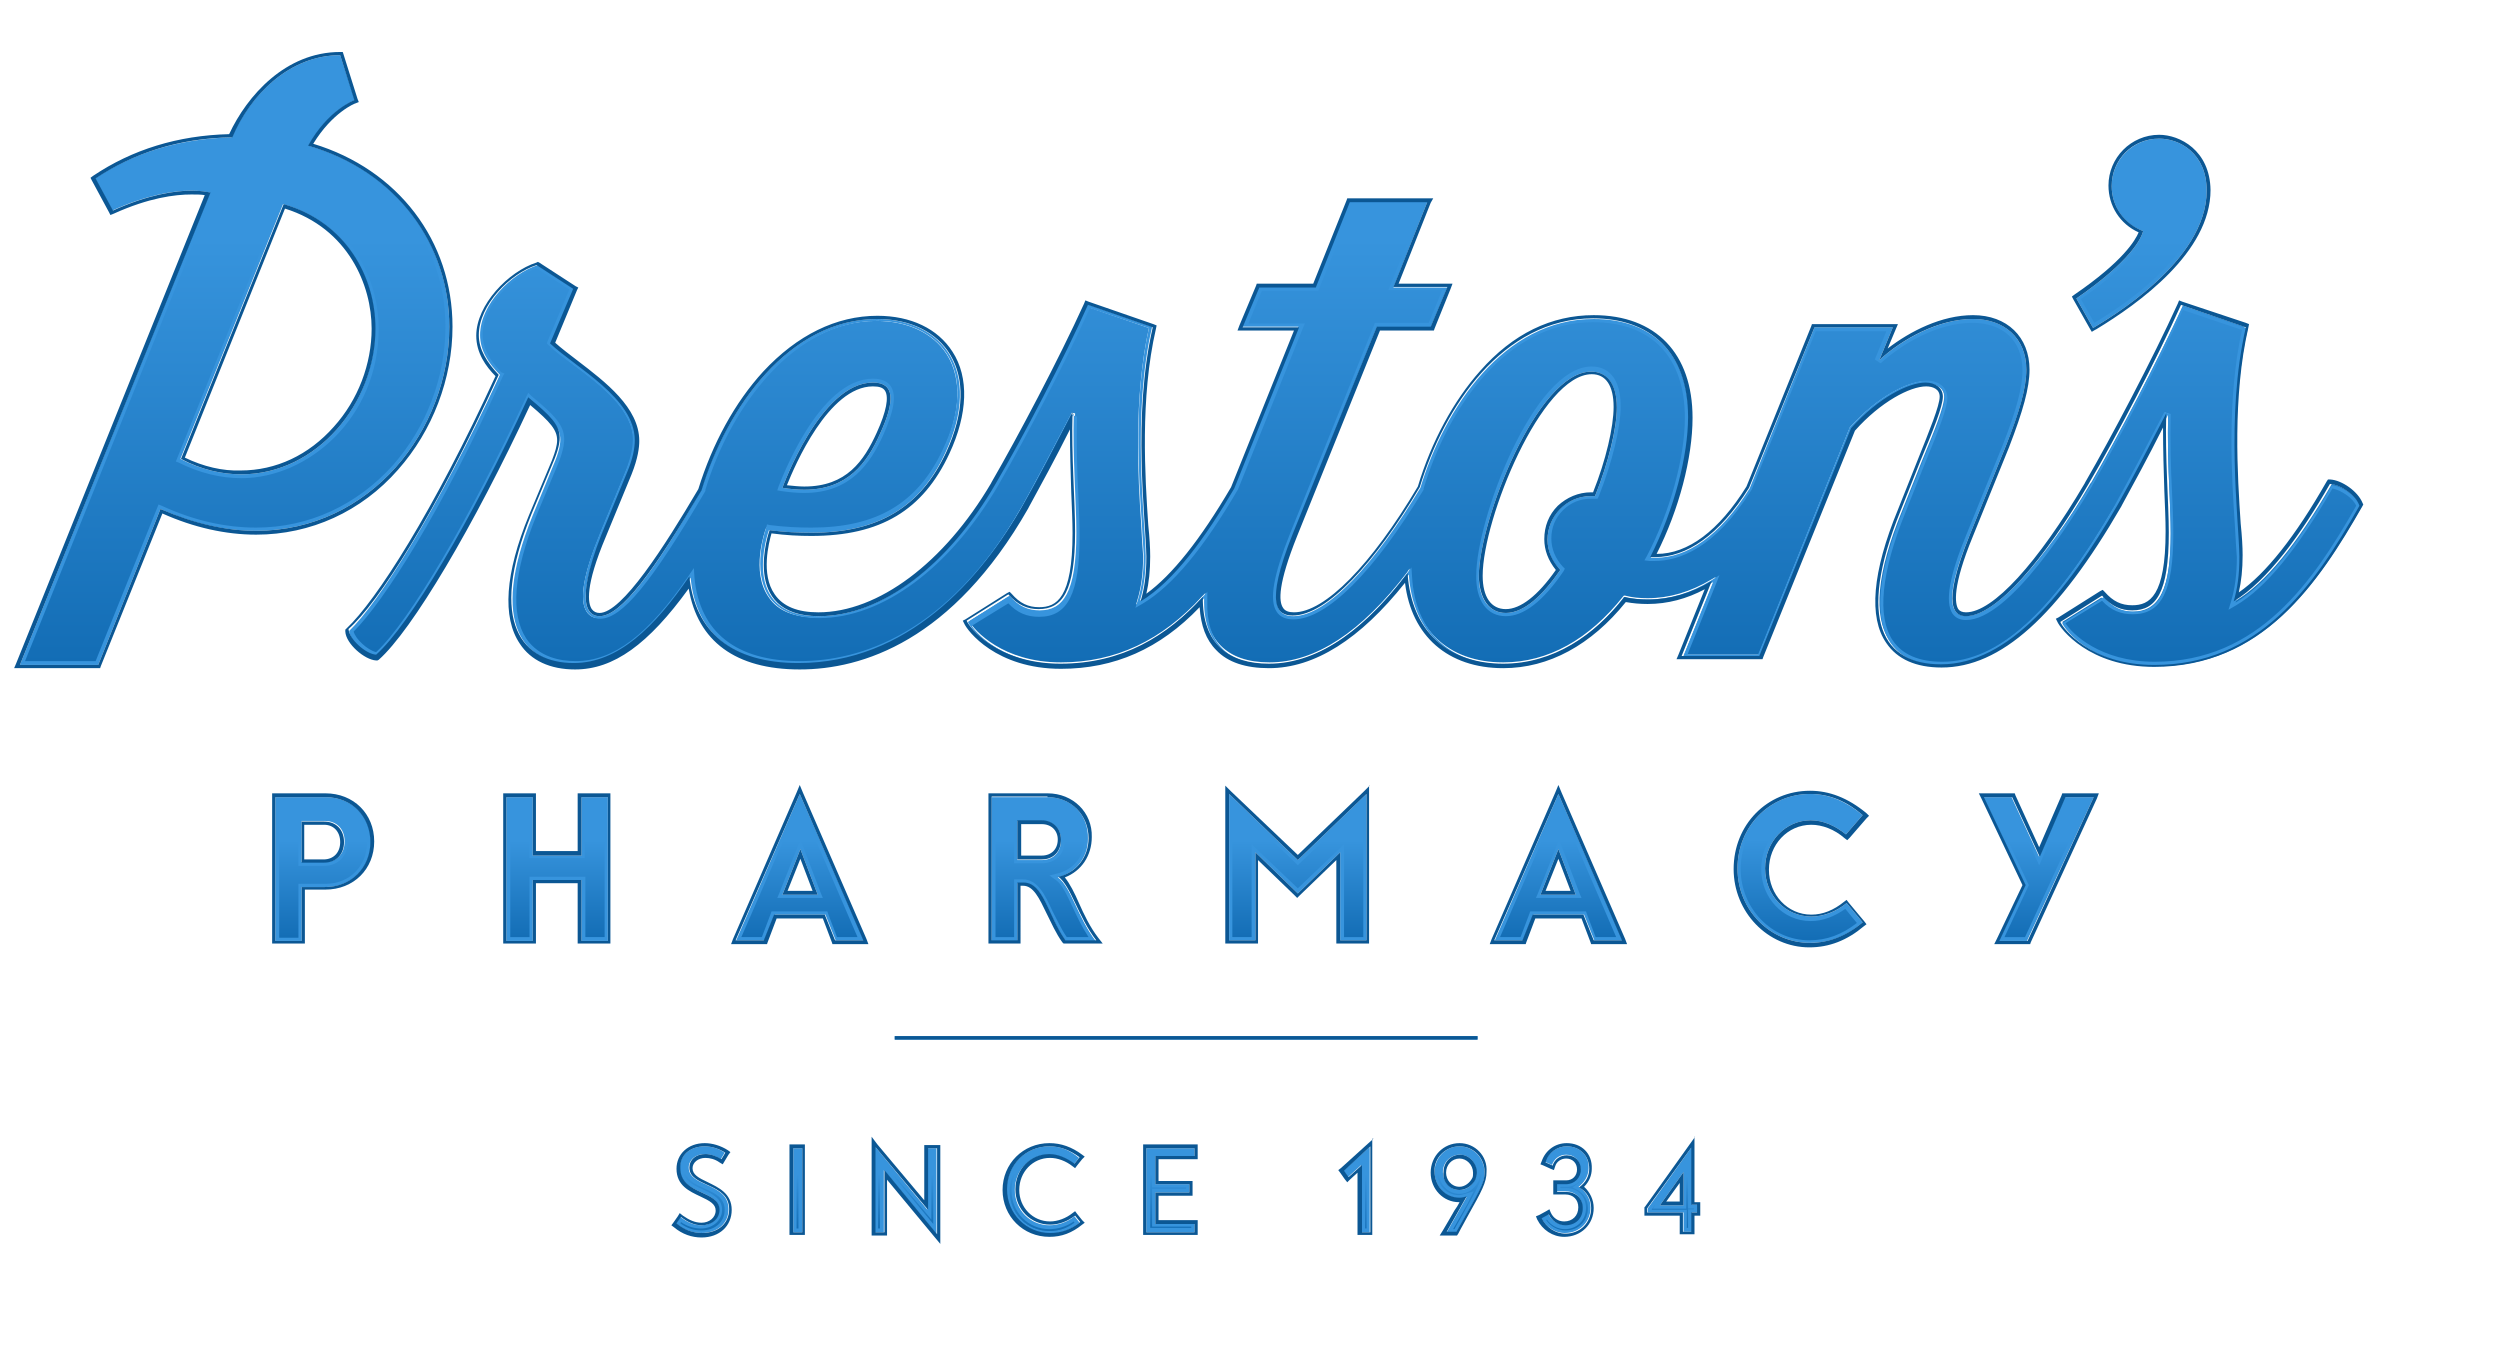 <?xml version="1.0" encoding="utf-8"?>
<!-- Generator: Adobe Illustrator 28.5.0, SVG Export Plug-In . SVG Version: 9.03 Build 54727)  -->
<svg version="1.0" id="Layer_1" xmlns="http://www.w3.org/2000/svg" xmlns:xlink="http://www.w3.org/1999/xlink" x="0px" y="0px"
	 viewBox="0 0 389.5 210" enable-background="new 0 0 389.5 210" xml:space="preserve">
<g>
	<g>
		<linearGradient id="SVGID_1_" gradientUnits="userSpaceOnUse" x1="109.382" y1="178.881" x2="109.382" y2="191.91">
			<stop  offset="0.3" style="stop-color:#3794DD"/>
			<stop  offset="1" style="stop-color:#136DB5"/>
		</linearGradient>
		<path fill="url(#SVGID_1_)" d="M109.3,191.9c-1.3,0-2.5-0.4-3.6-1.3l0.4-0.6c1,0.8,2.1,1.1,3.2,1.1c1.7,0,3-1.2,3-2.7
			c0-1.6-1.5-2.3-2.9-2.9c-1.6-0.7-3.2-1.5-3.2-3.5c0-1.9,1.5-3.1,3.6-3.1c1,0,2,0.3,2.8,0.8l-0.4,0.6c-0.8-0.4-1.6-0.7-2.4-0.7
			c-1.6,0-2.8,1-2.8,2.4c0,1.6,1.5,2.3,2.9,2.9c1.6,0.7,3.3,1.5,3.3,3.6C113.1,190.5,111.6,191.9,109.3,191.9z"/>
		<path fill="#3794DD" d="M109.8,179.2c0.8,0,1.7,0.2,2.4,0.6l-0.1,0.1c-0.8-0.4-1.5-0.6-2.3-0.6c-1.7,0-3.1,1.2-3.1,2.7
			c0,1.8,1.6,2.5,3.1,3.2c1.6,0.7,3.1,1.4,3.1,3.3c0,1.9-1.5,3.2-3.6,3.2c-1.2,0-2.2-0.3-3.3-1.1l0.1-0.2c1,0.7,2.1,1,3.1,1
			c1.9,0,3.3-1.3,3.3-2.9c0-1.8-1.6-2.5-3-3.2c-1.6-0.7-3.1-1.4-3.1-3.3C106.4,180.3,107.8,179.2,109.8,179.2 M109.8,178.6
			c-2.3,0-3.9,1.4-3.9,3.4c0,4.2,6.1,3.3,6.1,6.5c0,1.3-1.2,2.4-2.8,2.4c-1.1,0-2.2-0.5-3.2-1.3l-0.7,1c1.2,1,2.5,1.5,4,1.5
			c2.5,0,4.2-1.5,4.2-3.7c0-4.2-6.2-3.4-6.2-6.5c0-1.2,1.1-2.1,2.5-2.1c0.9,0,1.7,0.3,2.5,0.8l0.6-1
			C112.1,179,110.9,178.6,109.8,178.6L109.8,178.6z"/>
		<path fill="#0B5794" d="M109.8,178.6c1.1,0,2.3,0.4,3.2,1l-0.6,1c-0.8-0.5-1.7-0.8-2.5-0.8c-1.5,0-2.5,0.9-2.5,2.1
			c0,3.1,6.2,2.3,6.2,6.5c0,2.2-1.7,3.7-4.2,3.7c-1.5,0-2.8-0.5-4-1.5l0.7-1c1,0.8,2.1,1.3,3.2,1.3c1.6,0,2.8-1,2.8-2.4
			c0-3.1-6.1-2.3-6.1-6.5C105.9,180,107.5,178.6,109.8,178.6 M109.8,178.1c-2.6,0-4.4,1.7-4.4,4c0,2.6,2,3.5,3.7,4.3
			c1.5,0.7,2.4,1.2,2.4,2.2c0,1.1-1,1.9-2.2,1.9c-1,0-1.9-0.4-2.9-1.1l-0.5-0.4l-0.3,0.5l-0.7,1l-0.3,0.4l0.4,0.3
			c1.3,1.1,2.8,1.6,4.3,1.6c2.8,0,4.7-1.8,4.7-4.3c0-2.6-2.1-3.5-3.7-4.3c-1.5-0.7-2.4-1.2-2.4-2.2c0-0.9,0.9-1.6,2-1.6
			c0.7,0,1.5,0.2,2.2,0.7l0.5,0.3l0.3-0.5l0.6-1l0.3-0.4l-0.4-0.3C112.3,178.5,111,178.1,109.8,178.1L109.8,178.1z"/>
	</g>
	<g>
		
			<linearGradient id="SVGID_00000114041349609032922460000008979359496600776108_" gradientUnits="userSpaceOnUse" x1="124.261" y1="179.133" x2="124.261" y2="191.677">
			<stop  offset="0.3" style="stop-color:#3794DD"/>
			<stop  offset="1" style="stop-color:#136DB5"/>
		</linearGradient>
		<rect x="123.8" y="179.1" fill="url(#SVGID_00000114041349609032922460000008979359496600776108_)" width="0.8" height="12.5"/>
		<path fill="#3794DD" d="M124.4,179.4v12h-0.3v-12H124.4 M125,178.9h-1.4v13.1h1.4V178.9L125,178.9z"/>
		<path fill="#0B5794" d="M125,178.9v13.1h-1.4v-13.1H125 M125.5,178.3H125h-1.4H123v0.5v13.1v0.5h0.5h1.4h0.5v-0.5v-13.1V178.3
			L125.5,178.3z"/>
	</g>
	<g>
		
			<linearGradient id="SVGID_00000161597246167307044120000016783413656140882367_" gradientUnits="userSpaceOnUse" x1="141.122" y1="179.133" x2="141.122" y2="191.677">
			<stop  offset="0.3" style="stop-color:#3794DD"/>
			<stop  offset="1" style="stop-color:#136DB5"/>
		</linearGradient>
		<polygon fill="url(#SVGID_00000161597246167307044120000016783413656140882367_)" points="136.6,191.7 136.6,179.3 144.9,189.2 
			144.9,179.1 145.7,179.1 145.7,191.5 137.4,181.5 137.4,191.7 		"/>
		<path fill="#3794DD" d="M145.4,179.4v11.3l-7.3-8.8l-1-1.2v1.5v9.2h-0.3v-11.3l7.3,8.7l1,1.2v-1.5v-9.1H145.4 M136.3,178.6v13.4
			h1.4v-9.7l8.2,10v-13.4h-1.4v9.6L136.3,178.6L136.3,178.6z"/>
		<path fill="#0B5794" d="M136.3,178.6l8.3,9.9v-9.6h1.4v13.4l-8.2-10v9.7h-1.4V178.6 M135.8,177.1v1.5v13.4v0.5h0.5h1.4h0.5v-0.5
			v-8.2l7.3,8.8l1,1.2v-1.5v-13.4v-0.5h-0.5h-1.4H144v0.5v8.1l-7.3-8.7L135.8,177.1L135.8,177.1z"/>
	</g>
	<g>
		
			<linearGradient id="SVGID_00000110451471383841151940000014881874142853525673_" gradientUnits="userSpaceOnUse" x1="162.448" y1="178.881" x2="162.448" y2="191.91">
			<stop  offset="0.3" style="stop-color:#3794DD"/>
			<stop  offset="1" style="stop-color:#136DB5"/>
		</linearGradient>
		<path fill="url(#SVGID_00000110451471383841151940000014881874142853525673_)" d="M163.5,191.9c-3.6,0-6.4-2.9-6.4-6.5
			s2.8-6.5,6.5-6.5c1.5,0,3,0.5,4.3,1.5l-0.5,0.6c-1.2-0.9-2.5-1.4-3.8-1.4c-3.2,0-5.6,2.5-5.6,5.8c0,3.2,2.5,5.8,5.6,5.8
			c1.3,0,2.7-0.5,3.8-1.3l0.5,0.6C166.5,191.4,165.1,191.9,163.5,191.9z"/>
		<path fill="#3794DD" d="M163.5,179.2c1.4,0,2.7,0.4,3.9,1.3l-0.1,0.2c-1.2-0.8-2.5-1.3-3.8-1.3c-3.3,0-5.9,2.7-5.9,6.1
			c0,3.4,2.6,6,5.9,6c1.3,0,2.6-0.4,3.8-1.2l0.1,0.2c-1.2,0.9-2.4,1.3-3.9,1.3c-3.5,0-6.2-2.7-6.2-6.2S160.1,179.2,163.5,179.2
			 M163.5,178.6c-3.8,0-6.7,3-6.7,6.8s3,6.8,6.7,6.8c1.8,0,3.2-0.5,4.7-1.7l-0.8-1c-1.1,0.9-2.5,1.4-3.9,1.4c-3,0-5.4-2.4-5.4-5.5
			c0-3.1,2.4-5.5,5.3-5.5c1.3,0,2.7,0.5,3.9,1.5l0.8-1C166.7,179.2,165.2,178.6,163.5,178.6L163.5,178.6z"/>
		<path fill="#0B5794" d="M163.5,178.6c1.7,0,3.2,0.6,4.7,1.7l-0.8,1c-1.2-0.9-2.6-1.5-3.9-1.5c-3,0-5.3,2.4-5.3,5.5
			c0,3.1,2.4,5.5,5.4,5.5c1.4,0,2.7-0.5,3.9-1.4l0.8,1c-1.5,1.2-3,1.7-4.7,1.7c-3.7,0-6.7-3-6.7-6.8S159.8,178.6,163.5,178.6
			 M163.5,178.1c-4.1,0-7.3,3.2-7.3,7.3s3.2,7.3,7.3,7.3c1.9,0,3.5-0.6,5.1-1.9l0.4-0.3l-0.4-0.4l-0.8-1l-0.3-0.4l-0.4,0.3
			c-1,0.8-2.3,1.3-3.5,1.3c-2.7,0-4.8-2.2-4.8-4.9c0-2.8,2.1-5,4.8-5c1.2,0,2.5,0.5,3.5,1.3l0.4,0.3l0.3-0.4l0.8-1l0.4-0.4l-0.4-0.3
			C167,178.7,165.3,178.1,163.5,178.1L163.5,178.1z"/>
	</g>
	<g>
		
			<linearGradient id="SVGID_00000087370143787330999300000013682048913132689831_" gradientUnits="userSpaceOnUse" x1="182.385" y1="179.133" x2="182.385" y2="191.677">
			<stop  offset="0.3" style="stop-color:#3794DD"/>
			<stop  offset="1" style="stop-color:#136DB5"/>
		</linearGradient>
		<polygon fill="url(#SVGID_00000087370143787330999300000013682048913132689831_)" points="178.9,191.7 178.9,179.1 185.9,179.1 
			185.9,179.8 179.7,179.8 179.7,184.8 185.1,184.8 185.1,185.5 179.7,185.5 179.7,191 185.9,191 185.9,191.7 		"/>
		<path fill="#3794DD" d="M185.6,179.4v0.2H180h-0.5v0.5v4.4v0.5h0.5h4.8v0.2H180h-0.5v0.5v4.9v0.5h0.5h5.6v0.2h-6.4v-12h0.8H185.6
			 M186.1,178.9H180h-1.4v13.1h0.5h7v-1.3H180v-4.9h5.3v-1.3H180v-4.4h6.1V178.9L186.1,178.9z"/>
		<path fill="#0B5794" d="M186.1,178.9v1.2H180v4.4h5.3v1.3H180v4.9h6.1v1.3h-7h-0.5v-13.1h1.4H186.1 M186.7,178.3h-0.5H180h-1.4
			h-0.5v0.5v13.1v0.5h0.5h0.5h7h0.5v-0.5v-1.3v-0.5h-0.5h-5.6v-3.8h4.8h0.5v-0.5v-1.3V184h-0.5h-4.8v-3.4h5.6h0.5v-0.5v-1.2V178.3
			L186.7,178.3z"/>
	</g>
	<g>
		
			<linearGradient id="SVGID_00000006679734392625986580000003246767641357595298_" gradientUnits="userSpaceOnUse" x1="211.442" y1="179.208" x2="211.442" y2="191.677">
			<stop  offset="0.3" style="stop-color:#3794DD"/>
			<stop  offset="1" style="stop-color:#136DB5"/>
		</linearGradient>
		<polygon fill="url(#SVGID_00000006679734392625986580000003246767641357595298_)" points="212.4,191.7 212.4,180.9 210.1,183 
			209.7,182.4 213.2,179.2 213.2,191.7 		"/>
		<path fill="#3794DD" d="M212.9,179.8v11.6h-0.2v-9.9v-1.2l-0.9,0.8l-1.6,1.5l-0.1-0.1L212.9,179.8 M213.5,178.6l-4.2,3.8l0.7,1
			l2.1-1.9v10.5h1.3V178.6L213.5,178.6z"/>
		<path fill="#0B5794" d="M213.5,178.6v13.4h-1.3v-10.5l-2.1,1.9l-0.7-1L213.5,178.6 M214,177.4l-0.9,0.8l-4.2,3.8l-0.4,0.3l0.3,0.4
			l0.7,1l0.4,0.5l0.4-0.4l1.2-1.1v9.2v0.5h0.5h1.3h0.5v-0.5v-13.4V177.4L214,177.4z"/>
	</g>
	<g>
		
			<linearGradient id="SVGID_00000013877318724441758990000010561277238016675244_" gradientUnits="userSpaceOnUse" x1="227.349" y1="178.881" x2="227.349" y2="191.677">
			<stop  offset="0.3" style="stop-color:#3794DD"/>
			<stop  offset="1" style="stop-color:#136DB5"/>
		</linearGradient>
		<path fill="url(#SVGID_00000013877318724441758990000010561277238016675244_)" d="M225.9,191.7c0.6-1,1.1-1.9,1.5-2.7
			c0.5-0.9,1-1.7,1.3-2.3l0.3-0.6l-0.6,0.2c-0.4,0.1-0.7,0.2-1.1,0.2c-2.3,0-3.6-1.9-3.6-3.8c0-2.1,1.6-3.7,3.7-3.7
			c2,0,3.6,1.7,3.6,3.8c0,1.4-0.6,2.5-2.9,6.6c-0.4,0.7-0.9,1.5-1.4,2.4H225.9z M227.4,179.6c-1.6,0-2.9,1.3-2.9,3
			c0,1.5,1.1,3.1,2.9,3.1c1.2,0,2.2-0.8,2.7-1.9c0.1-0.4,0.2-0.7,0.2-1.1C230.3,181,229,179.6,227.4,179.6z"/>
		<path fill="#3794DD" d="M227.4,179.2c1.9,0,3.4,1.6,3.4,3.5c0,1.4-0.6,2.4-2.9,6.5c-0.4,0.7-0.8,1.4-1.3,2.3h-0.2
			c0.5-0.9,0.9-1.6,1.3-2.3c0.5-0.9,1-1.7,1.3-2.4l0.6-1.2l-1.3,0.4c-0.4,0.1-0.7,0.2-1,0.2c-2.1,0-3.4-1.8-3.4-3.5
			C224,180.7,225.5,179.2,227.4,179.2 M227.4,186c1.3,0,2.4-0.8,3-2.1c0.1-0.4,0.2-0.8,0.2-1.2c0-1.8-1.4-3.3-3.2-3.3
			c-1.8,0-3.2,1.5-3.2,3.3C224.2,184.3,225.4,186,227.4,186 M227.4,178.6c-2.2,0-3.9,1.8-3.9,4c0,2.1,1.6,4.1,3.9,4.1
			c0.4,0,0.8-0.1,1.1-0.2c-0.7,1.3-1.7,3-3.1,5.5h1.5c3.5-6.2,4.4-7.5,4.4-9.3C231.3,180.4,229.5,178.6,227.4,178.6L227.4,178.6z
			 M227.4,185.4c-1.6,0-2.6-1.4-2.6-2.8c0-1.5,1.2-2.7,2.6-2.7c1.5,0,2.6,1.2,2.6,2.8c0,0.3,0,0.6-0.2,1
			C229.4,184.7,228.5,185.4,227.4,185.4L227.4,185.4z"/>
		<path fill="#0B5794" d="M227.4,178.6c2.2,0,3.9,1.8,3.9,4c0,1.8-0.9,3.1-4.4,9.3h-1.5c1.4-2.5,2.4-4.2,3.1-5.5
			c-0.4,0.1-0.7,0.2-1.1,0.2c-2.3,0-3.9-1.9-3.9-4.1C223.4,180.4,225.2,178.6,227.4,178.6 M227.4,185.4c1.1,0,2.1-0.8,2.5-1.7
			c0.1-0.4,0.2-0.7,0.2-1c0-1.5-1.2-2.8-2.6-2.8c-1.5,0-2.6,1.2-2.6,2.7C224.7,184,225.7,185.4,227.4,185.4 M227.4,178.1
			c-2.5,0-4.5,2-4.5,4.6c0,2.6,2,4.6,4.4,4.6c0,0,0.1,0,0.1,0c-0.2,0.4-0.5,0.9-0.8,1.3c-0.5,0.9-1.1,1.9-1.8,3.1l-0.5,0.8h0.9h1.5
			h0.3l0.2-0.3c0.5-1,1-1.8,1.4-2.6c2.3-4.1,3-5.4,3-7C231.8,180.1,229.8,178.1,227.4,178.1L227.4,178.1z M227.4,184.9
			c-1.3,0-2.1-1.1-2.1-2.2c0-1.2,0.9-2.2,2.1-2.2c1.1,0,2.1,1,2.1,2.2c0,0.3,0,0.6-0.1,0.8C229,184.3,228.2,184.9,227.4,184.9
			L227.4,184.9z"/>
	</g>
	<g>
		
			<linearGradient id="SVGID_00000083067822740305822020000001671753145440297630_" gradientUnits="userSpaceOnUse" x1="244.104" y1="178.881" x2="244.104" y2="191.91">
			<stop  offset="0.3" style="stop-color:#3794DD"/>
			<stop  offset="1" style="stop-color:#136DB5"/>
		</linearGradient>
		<path fill="url(#SVGID_00000083067822740305822020000001671753145440297630_)" d="M243.9,191.9c-1.4,0-2.7-0.8-3.3-2l0.6-0.3
			c0.6,1,1.6,1.6,2.7,1.6c1.7,0,3-1.3,3-3c0-1.6-1.2-2.8-2.9-2.8h-1.2v-0.7h0.6l0.5,0v0h0.1c1.4,0,2.5-1.1,2.5-2.5
			c0-1.4-1.1-2.5-2.5-2.5c-1,0-1.9,0.6-2.3,1.5l-0.6-0.2c0.5-1.2,1.7-2,3-2c1.9,0,3.2,1.3,3.2,3.2c0,1-0.6,2.1-1.4,2.7l-0.4,0.2
			l0.4,0.2c1.1,0.6,1.8,1.7,1.8,3C247.6,190.4,246.1,191.9,243.9,191.9z"/>
		<path fill="#3794DD" d="M244.1,179.2c1.7,0,2.9,1.2,2.9,2.9c0,0.9-0.5,1.9-1.3,2.4L245,185l0.8,0.4c1,0.6,1.6,1.6,1.6,2.8
			c0,2-1.4,3.5-3.5,3.5c-1.2,0-2.3-0.6-3-1.6l0.1-0.1c0.6,0.9,1.7,1.5,2.8,1.5c1.9,0,3.3-1.4,3.3-3.3c0-1.8-1.3-3.1-3.1-3.1h-0.9
			v-0.2l0.2,0l0.3,0l0.6,0v0c1.5-0.1,2.6-1.3,2.6-2.8c0-1.6-1.2-2.8-2.8-2.8c-1,0-2,0.6-2.5,1.4l-0.1,0
			C242,179.8,243,179.2,244.1,179.2 M244.1,178.6c-1.5,0-2.9,1-3.4,2.4l1.1,0.5c0.3-0.9,1.1-1.6,2.2-1.6c1.3,0,2.2,0.9,2.2,2.2
			c0,1.3-1,2.3-2.3,2.3h-0.3v0l-0.3,0h-0.8v1.2h1.4c1.5,0,2.6,1,2.6,2.5c0,1.6-1.1,2.7-2.7,2.7c-1.2,0-2.1-0.7-2.6-1.7l-1.1,0.6
			c0.7,1.4,2.1,2.4,3.7,2.4c2.3,0,4-1.7,4-4c0-1.4-0.8-2.6-1.9-3.2c0.9-0.6,1.6-1.7,1.6-2.9C247.6,180,246.1,178.6,244.1,178.6
			L244.1,178.6z"/>
		<path fill="#0B5794" d="M244.1,178.6c2,0,3.5,1.4,3.5,3.5c0,1.2-0.6,2.2-1.6,2.9c1.2,0.6,1.9,1.8,1.9,3.2c0,2.3-1.7,4-4,4
			c-1.6,0-3-1-3.7-2.4l1.1-0.6c0.5,1,1.4,1.7,2.6,1.7c1.6,0,2.7-1.1,2.7-2.7c0-1.5-1.1-2.5-2.6-2.5h-1.4v-1.2h0.8l0.3,0v0h0.3
			c1.3,0,2.3-1,2.3-2.3c0-1.3-0.9-2.2-2.2-2.2c-1,0-1.9,0.6-2.2,1.6l-1.1-0.5C241.2,179.6,242.6,178.6,244.1,178.6 M244.1,178.1
			c-1.8,0-3.3,1.1-3.9,2.8l-0.2,0.5l0.5,0.2l1.1,0.5l0.5,0.2l0.2-0.6c0.2-0.7,0.9-1.2,1.7-1.2c1,0,1.7,0.7,1.7,1.7
			c0,1-0.7,1.7-1.7,1.7h-0.3h-0.5v0l-0.6,0H242v0.5v1.2v0.5h0.5h1.4c1.2,0,2,0.8,2,2c0,1.3-0.9,2.2-2.2,2.2c-0.9,0-1.7-0.5-2.1-1.4
			l-0.2-0.5l-0.5,0.3l-1.1,0.6l-0.5,0.2l0.2,0.5c0.8,1.6,2.4,2.7,4.2,2.7c2.6,0,4.6-1.9,4.6-4.5c0-1.3-0.6-2.5-1.5-3.3
			c0.8-0.8,1.2-1.8,1.2-2.8C248.1,179.7,246.4,178.1,244.1,178.1L244.1,178.1z"/>
	</g>
	<g>
		
			<linearGradient id="SVGID_00000013152869203889967750000003371621630379248316_" gradientUnits="userSpaceOnUse" x1="260.544" y1="179.67" x2="260.544" y2="191.677">
			<stop  offset="0.3" style="stop-color:#3794DD"/>
			<stop  offset="1" style="stop-color:#136DB5"/>
		</linearGradient>
		<path fill="url(#SVGID_00000013152869203889967750000003371621630379248316_)" d="M262.5,191.7v-3h-5.6v-0.3l6.3-8.8v8.4h0.9v0.7
			h-0.9v3H262.5z M258,188h4.5v-6.3L258,188z"/>
		<path fill="#3794DD" d="M263,180.5v7.3v0.5h0.5h0.4v0.1h-0.4H263v0.5v2.4h-0.2V189v-0.5h-0.5h-5L263,180.5 M257.5,188.3h1h3.7h0.5
			v-0.5v-5.2v-1.7l-1,1.4l-3.7,5.2L257.5,188.3 M263.5,178.8l-6.8,9.5v0.6h5.6v3h1.3v-3h0.9v-1.2h-0.9V178.8L263.5,178.8z
			 M258.6,187.8l3.7-5.2v5.2H258.6L258.6,187.8z"/>
		<path fill="#0B5794" d="M263.5,178.8v8.9h0.9v1.2h-0.9v3h-1.3v-3h-5.6v-0.6L263.5,178.8 M258.6,187.8h3.7v-5.2L258.6,187.8
			 M264.1,177.1l-1,1.4l-6.8,9.5l-0.1,0.1v0.2v0.6v0.5h0.5h5v2.4v0.5h0.5h1.3h0.5v-0.5v-2.4h0.4h0.5V189v-1.2v-0.5h-0.5h-0.4v-8.4
			V177.1L264.1,177.1z M259.6,187.2l2.1-2.9v2.9H259.6L259.6,187.2z"/>
	</g>
	<g>
		
			<linearGradient id="SVGID_00000049930215538272837320000016114767652797342889_" gradientUnits="userSpaceOnUse" x1="50.33" y1="124.428" x2="50.33" y2="146.273">
			<stop  offset="0.3" style="stop-color:#3794DD"/>
			<stop  offset="1" style="stop-color:#136DB5"/>
		</linearGradient>
		<path fill="url(#SVGID_00000049930215538272837320000016114767652797342889_)" d="M43.2,146.3v-21.8h7.6c3.9,0,6.8,2.8,6.8,6.7
			c0,3.9-2.9,6.7-6.8,6.7h-4v8.4H43.2z M46.7,134.7h3.8c2,0,3.4-1.4,3.4-3.5s-1.4-3.5-3.4-3.5h-3.8V134.7z"/>
		<path fill="#3794DD" d="M50.7,124.7c3.8,0,6.5,2.7,6.5,6.5c0,3.7-2.7,6.5-6.5,6.5H47h-0.5v0.5v7.9h-3v-21.3H47H50.7 M46.4,134.9
			H47h3.5c2.2,0,3.7-1.6,3.7-3.8c0-2.2-1.5-3.8-3.6-3.8H47h-0.5v0.5v6.5V134.9 M50.7,124.2H47h-4.1v22.4H47v-8.4h3.7
			c4.2,0,7.1-3.1,7.1-7C57.8,127.2,54.9,124.2,50.7,124.2L50.7,124.2z M47,134.4v-6.5h3.6c1.9,0,3.1,1.3,3.1,3.2
			c0,1.9-1.2,3.2-3.1,3.2H47L47,134.4z"/>
		<path fill="#0B5794" d="M50.7,124.2c4.2,0,7,3.1,7,7c0,3.9-2.9,7-7.1,7H47v8.4h-4.1v-22.4H47H50.7 M47,134.4h3.5
			c1.9,0,3.1-1.3,3.1-3.2c0-1.9-1.2-3.2-3.1-3.2H47V134.4 M50.7,123.6H47h-4.1h-0.5v0.5v22.4v0.5h0.5H47h0.5v-0.5v-7.9h3.2
			c4.4,0,7.6-3.2,7.6-7.5C58.3,126.8,55.1,123.6,50.7,123.6L50.7,123.6z M47.5,128.5h3c1.5,0,2.5,1.1,2.5,2.7c0,1.6-1,2.7-2.6,2.7
			h-3V128.5L47.5,128.5z"/>
	</g>
	<g>
		
			<linearGradient id="SVGID_00000003798104119704794120000005837505204028584371_" gradientUnits="userSpaceOnUse" x1="86.779" y1="124.428" x2="86.779" y2="146.273">
			<stop  offset="0.3" style="stop-color:#3794DD"/>
			<stop  offset="1" style="stop-color:#136DB5"/>
		</linearGradient>
		<polygon fill="url(#SVGID_00000003798104119704794120000005837505204028584371_)" points="90.9,146.3 90.9,136.8 82.7,136.8 
			82.7,146.3 79.1,146.3 79.1,124.4 82.7,124.4 82.7,133.5 90.9,133.5 90.9,124.4 94.4,124.4 94.4,146.3 		"/>
		<path fill="#3794DD" d="M94.2,124.7V146h-3v-8.9v-0.5h-0.5H83h-0.5v0.5v8.9h-3v-21.3h3v8.5v0.5H83h7.6h0.5v-0.5v-8.5H94.2
			 M94.7,124.2h-4.1v9.1H83v-9.1h-4.1v22.4H83v-9.5h7.6v9.5h4.1V124.2L94.7,124.2z"/>
		<path fill="#0B5794" d="M94.7,124.2v22.4h-4.1v-9.5H83v9.5h-4.1v-22.4H83v9.1h7.6v-9.1H94.7 M95.2,123.6h-0.5h-4.1H90v0.5v8.5
			h-6.5v-8.5v-0.5H83h-4.1h-0.5v0.5v22.4v0.5h0.5H83h0.5v-0.5v-8.9H90v8.9v0.5h0.5h4.1h0.5v-0.5v-22.4V123.6L95.2,123.6z"/>
	</g>
	<g>
		
			<linearGradient id="SVGID_00000116204721143711258770000013798533495787149484_" gradientUnits="userSpaceOnUse" x1="124.608" y1="124.383" x2="124.608" y2="146.273">
			<stop  offset="0.3" style="stop-color:#3794DD"/>
			<stop  offset="1" style="stop-color:#136DB5"/>
		</linearGradient>
		<path fill="url(#SVGID_00000116204721143711258770000013798533495787149484_)" d="M130.3,146.3l-1.6-4h-8.3l-1.6,4h-3.8l9.5-21.9
			l9.5,21.9H130.3z M121.5,139.6h6.3l-3.1-8.1L121.5,139.6z"/>
		<path fill="#3794DD" d="M124.6,125.1l9,20.9h-3.2l-1.4-3.7l-0.1-0.3h-0.4h-7.9h-0.4l-0.1,0.3l-1.4,3.7h-3.2L124.6,125.1
			 M121.1,139.9h0.8h5.5h0.8l-0.3-0.7l-2.7-7.1l-0.5-1.3l-0.5,1.3l-2.8,7.1L121.1,139.9 M124.6,123.7l-9.9,22.8h4.4l1.6-4h7.9l1.6,4
			h4.4L124.6,123.7L124.6,123.7z M121.9,139.4l2.8-7.1l2.7,7.1H121.9L121.9,139.4z"/>
		<path fill="#0B5794" d="M124.6,123.7l9.9,22.8h-4.4l-1.6-4h-7.9l-1.6,4h-4.4L124.6,123.7 M121.9,139.4h5.5l-2.7-7.1L121.9,139.4
			 M124.6,122.3l-0.5,1.2l-9.9,22.8l-0.3,0.8h0.8h4.4h0.4l0.1-0.3l1.4-3.7h7.2l1.4,3.7l0.1,0.3h0.4h4.4h0.8l-0.3-0.8l-9.9-22.8
			L124.6,122.3L124.6,122.3z M122.7,138.8l2-5l1.9,5H122.7L122.7,138.8z"/>
	</g>
	<g>
		
			<linearGradient id="SVGID_00000113334183878991484480000017042799519421338241_" gradientUnits="userSpaceOnUse" x1="162.498" y1="124.428" x2="162.498" y2="146.273">
			<stop  offset="0.3" style="stop-color:#3794DD"/>
			<stop  offset="1" style="stop-color:#136DB5"/>
		</linearGradient>
		<path fill="url(#SVGID_00000113334183878991484480000017042799519421338241_)" d="M166.2,146.3c-0.9-1.3-1.6-2.8-2.3-4.2
			c-1.2-2.6-2.3-4.9-4.4-4.9h-1.2v9h-3.5v-21.8h8.5c3.5,0,6.1,2.6,6.1,6.2c0,2.8-1.8,5.1-4.5,5.8l-0.6,0.1l0.5,0.3
			c1,0.7,1.8,2.4,2.7,4.3c0.8,1.6,1.6,3.4,2.8,5.1H166.2z M158.3,134.2h4.1c2,0,3.3-1.3,3.3-3.3c0-2-1.3-3.3-3.3-3.3h-4.1V134.2z"/>
		<path fill="#3794DD" d="M163.2,124.7c3.4,0,5.8,2.5,5.8,5.9c0,2.7-1.7,4.9-4.3,5.5l-1.2,0.3l1,0.7c1,0.7,1.7,2.3,2.6,4.2
			c0.7,1.5,1.5,3.2,2.5,4.7h-3.4c-0.9-1.3-1.5-2.7-2.2-4c-1.2-2.6-2.3-5-4.7-5h-1H158v0.5v8.5h-2.9v-21.3h3.5H163.2 M158,134.5h0.5
			h3.8c2.1,0,3.6-1.4,3.6-3.6c0-2.1-1.5-3.5-3.6-3.5h-3.8H158v0.5v6V134.5 M163.2,124.2h-4.7h-4v22.4h4v-9h1c3.1,0,3.8,5.3,6.5,9
			h4.7c-2.8-3.6-3.8-8.4-5.9-9.9c2.8-0.7,4.7-3.1,4.7-6C169.6,126.9,166.9,124.2,163.2,124.2L163.2,124.2z M158.5,133.9v-6h3.8
			c1.8,0,3,1.2,3,3c0,1.9-1.2,3.1-3,3.1H158.5L158.5,133.9z"/>
		<path fill="#0B5794" d="M163.2,124.2c3.7,0,6.4,2.8,6.4,6.4c0,3-2,5.4-4.7,6c2,1.5,3.1,6.3,5.9,9.9H166c-2.7-3.8-3.4-9-6.5-9h-1v9
			h-4v-22.4h4H163.2 M158.5,133.9h3.8c1.8,0,3-1.2,3-3.1c0-1.8-1.3-3-3-3h-3.8V133.9 M163.2,123.6h-4.7h-4H154v0.5v22.4v0.5h0.5h4
			h0.5v-0.5V138h0.4c1.6,0,2.5,1.9,3.7,4.4c0.7,1.4,1.4,3,2.4,4.4l0.2,0.2h0.3h4.7h1.1l-0.7-0.9c-1.3-1.7-2.2-3.6-3-5.4
			c-0.7-1.6-1.4-3-2.2-4c2.6-1,4.2-3.4,4.2-6.3C170.2,126.6,167.2,123.6,163.2,123.6L163.2,123.6z M159.1,128.4h3.2
			c1.5,0,2.5,1,2.5,2.4c0,1.5-1,2.5-2.5,2.5h-3.2V128.4L159.1,128.4z"/>
	</g>
	<g>
		
			<linearGradient id="SVGID_00000129907485460917893180000002021788589216809384_" gradientUnits="userSpaceOnUse" x1="202.158" y1="124.334" x2="202.158" y2="146.273">
			<stop  offset="0.3" style="stop-color:#3794DD"/>
			<stop  offset="1" style="stop-color:#136DB5"/>
		</linearGradient>
		<polygon fill="url(#SVGID_00000129907485460917893180000002021788589216809384_)" points="209.1,146.3 209.1,132.2 202.2,138.8 
			195.3,132.2 195.3,146.3 191.7,146.3 191.7,124.3 202.2,134.3 212.6,124.3 212.6,146.3 		"/>
		<path fill="#3794DD" d="M192,125l9.8,9.4l0.4,0.4l0.4-0.4l9.8-9.4v21h-3v-13.2v-1.3l-0.9,0.9l-6.3,6l-6.3-6l-0.9-0.9v1.3V146h-3
			V125 M212.9,123.7L202.2,134l-10.7-10.3v22.8h4.1v-13.7l6.6,6.4l6.6-6.4v13.7h4.1V123.7L212.9,123.7z"/>
		<path fill="#0B5794" d="M212.9,123.7v22.8h-4.1v-13.7l-6.6,6.4l-6.6-6.4v13.7h-4.1v-22.8l10.7,10.3L212.9,123.7 M213.4,122.4
			l-0.9,0.9l-10.3,9.9l-10.4-9.9l-0.9-0.9v1.3v22.8v0.5h0.5h4.1h0.5v-0.5v-12.5l5.7,5.5l0.4,0.4l0.4-0.4l5.7-5.5v12.5v0.5h0.5h4.1
			h0.5v-0.5v-22.8V122.4L213.4,122.4z"/>
	</g>
	<g>
		
			<linearGradient id="SVGID_00000032623424030421834970000012236240689259395987_" gradientUnits="userSpaceOnUse" x1="242.793" y1="124.383" x2="242.793" y2="146.273">
			<stop  offset="0.3" style="stop-color:#3794DD"/>
			<stop  offset="1" style="stop-color:#136DB5"/>
		</linearGradient>
		<path fill="url(#SVGID_00000032623424030421834970000012236240689259395987_)" d="M248.5,146.3l-1.6-4h-8.3l-1.6,4h-3.8l9.5-21.9
			l9.5,21.9H248.5z M239.6,139.6h6.3l-3.1-8.1L239.6,139.6z"/>
		<path fill="#3794DD" d="M242.8,125.1l9,20.9h-3.2l-1.4-3.7l-0.1-0.3h-0.4h-7.9h-0.4l-0.1,0.3l-1.4,3.7h-3.2L242.8,125.1
			 M239.3,139.9h0.8h5.5h0.8l-0.3-0.7l-2.7-7.1l-0.5-1.3l-0.5,1.3l-2.8,7.1L239.3,139.9 M242.8,123.7l-9.9,22.8h4.4l1.6-4h7.9l1.6,4
			h4.4L242.8,123.7L242.8,123.7z M240,139.4l2.8-7.1l2.7,7.1H240L240,139.4z"/>
		<path fill="#0B5794" d="M242.8,123.7l9.9,22.8h-4.4l-1.6-4h-7.9l-1.6,4h-4.4L242.8,123.7 M240,139.4h5.5l-2.7-7.1L240,139.4
			 M242.8,122.3l-0.5,1.2l-9.9,22.8l-0.3,0.8h0.8h4.4h0.4l0.1-0.3l1.4-3.7h7.2l1.4,3.7l0.1,0.3h0.4h4.4h0.8l-0.3-0.8l-9.9-22.8
			L242.8,122.3L242.8,122.3z M240.8,138.8l2-5l1.9,5H240.8L240.8,138.8z"/>
	</g>
	<g>
		
			<linearGradient id="SVGID_00000181058929828649403970000002358028830727627918_" gradientUnits="userSpaceOnUse" x1="280.356" y1="124" x2="280.356" y2="146.67">
			<stop  offset="0.3" style="stop-color:#3794DD"/>
			<stop  offset="1" style="stop-color:#136DB5"/>
		</linearGradient>
		<path fill="url(#SVGID_00000181058929828649403970000002358028830727627918_)" d="M281.9,146.7c-6.1,0-11-5.1-11-11.3
			c0-6.4,4.9-11.3,11.1-11.3c2.8,0,5.4,1,7.8,3.1l-2.2,2.6c-1.7-1.4-3.6-2.1-5.5-2.1c-4.1,0-7.4,3.4-7.4,7.8c0,4.4,3.3,7.8,7.4,7.8
			c1.9,0,3.7-0.7,5.4-2l2.1,2.6C287.3,145.7,284.7,146.7,281.9,146.7z"/>
		<path fill="#3794DD" d="M282,124.3c2.6,0,5.1,0.9,7.5,2.8l-1.9,2.2c-1.7-1.3-3.6-2-5.5-2c-4.3,0-7.7,3.5-7.7,8.1
			c0,4.5,3.4,8.1,7.7,8.1c1.9,0,3.7-0.7,5.4-1.9l1.8,2.2c-2.3,1.8-4.7,2.7-7.4,2.7c-5.9,0-10.7-5-10.7-11.1
			C271.2,129.1,275.9,124.3,282,124.3 M282,123.7c-6.3,0-11.3,5.1-11.3,11.6s5.1,11.6,11.3,11.6c2.8,0,5.6-0.9,8.2-3.2l-2.5-3
			c-1.7,1.4-3.6,2.1-5.5,2.1c-4,0-7.2-3.3-7.2-7.5c0-4.2,3.2-7.5,7.1-7.5c2,0,3.9,0.9,5.5,2.2l2.6-3
			C287.7,124.9,285,123.7,282,123.7L282,123.7z"/>
		<path fill="#0B5794" d="M282,123.7c3.1,0,5.8,1.2,8.2,3.3l-2.6,3c-1.6-1.3-3.5-2.2-5.5-2.2c-3.9,0-7.1,3.3-7.1,7.5
			c0,4.2,3.2,7.5,7.2,7.5c1.8,0,3.8-0.7,5.5-2.1l2.5,3c-2.6,2.2-5.4,3.2-8.2,3.2c-6.2,0-11.3-5.1-11.3-11.6S275.7,123.7,282,123.7
			 M282,123.2c-6.7,0-11.9,5.3-11.9,12.2c0,6.7,5.3,12.2,11.8,12.2c3.1,0,5.9-1.1,8.5-3.3l0.4-0.3l-0.3-0.4l-2.5-3l-0.3-0.4
			l-0.4,0.3c-1.6,1.3-3.3,2-5.1,2c-3.7,0-6.6-3.1-6.6-7c0-3.9,2.9-7,6.6-7c1.7,0,3.6,0.7,5.2,2.1l0.4,0.3l0.4-0.4l2.6-3l0.4-0.4
			l-0.4-0.4C287.9,124.3,285,123.2,282,123.2L282,123.2z"/>
	</g>
	<g>
		
			<linearGradient id="SVGID_00000072258987825530445570000014934223783347097504_" gradientUnits="userSpaceOnUse" x1="317.628" y1="124.428" x2="317.628" y2="146.273">
			<stop  offset="0.3" style="stop-color:#3794DD"/>
			<stop  offset="1" style="stop-color:#136DB5"/>
		</linearGradient>
		<polygon fill="url(#SVGID_00000072258987825530445570000014934223783347097504_)" points="311.9,146.3 315.9,137.9 309.5,124.4 
			313.3,124.4 317.8,134.1 321.9,124.4 325.8,124.4 315.7,146.3 		"/>
		<path fill="#3794DD" d="M325.3,124.7l-9.8,21.3h-3.2l3.7-7.9l0.1-0.2l-0.1-0.2l-6.1-12.9h3.2l4.1,8.9l0.5,1.1l0.5-1.1l3.8-8.9
			H325.3 M326.2,124.2h-4.5l-4,9.3l-4.3-9.3h-4.4l6.5,13.7l-4.1,8.7h4.4L326.2,124.2L326.2,124.2z"/>
		<path fill="#0B5794" d="M326.2,124.2l-10.3,22.4h-4.4l4.1-8.7l-6.5-13.7h4.4l4.3,9.3l4-9.3H326.2 M327,123.6h-0.8h-4.5h-0.4
			l-0.1,0.3l-3.5,8.1l-3.7-8.1l-0.1-0.3h-0.3h-4.4h-0.9l0.4,0.8l6.4,13.5l-4,8.4l-0.4,0.8h0.9h4.4h0.3l0.1-0.3l10.3-22.4L327,123.6
			L327,123.6z"/>
	</g>
	<g>
		
			<linearGradient id="SVGID_00000052068064523097792780000000792710223150154892_" gradientUnits="userSpaceOnUse" x1="184.779" y1="161.661" x2="184.779" y2="161.661">
			<stop  offset="0.3" style="stop-color:#3794DD"/>
			<stop  offset="1" style="stop-color:#136DB5"/>
		</linearGradient>
		<line fill="url(#SVGID_00000052068064523097792780000000792710223150154892_)" x1="139.4" y1="161.7" x2="230.2" y2="161.7"/>
		<line fill="none" stroke="#3794DD" stroke-width="0.544" x1="139.4" y1="161.7" x2="230.2" y2="161.7"/>
		<line fill="none" stroke="#0B5794" stroke-width="0.544" x1="139.4" y1="161.7" x2="230.2" y2="161.7"/>
	</g>
	<g>
		
			<linearGradient id="SVGID_00000105426560898386349330000004924440345890460801_" gradientUnits="userSpaceOnUse" x1="185.44" y1="8.871" x2="185.44" y2="103.305">
			<stop  offset="0.3" style="stop-color:#3794DD"/>
			<stop  offset="1" style="stop-color:#136DB5"/>
		</linearGradient>
		<path fill="url(#SVGID_00000105426560898386349330000004924440345890460801_)" d="M335.6,103.3c-9.1,0-13.5-5-14.3-6.4l6.1-3.8
			c1.4,1.5,2.9,2.2,4.8,2.2c4.3,0,6-3.6,6-12.3c0-1.9-0.1-4.1-0.2-6.5c-0.2-3.7-0.3-8-0.2-12.1l-0.5-0.1c-2.8,5.4-5.5,10.5-7.6,14.3
			l-0.1,0.1c-9.7,16.8-18.3,24.6-27.2,24.6c-3.7,0-6.4-1.2-8-3.5c-2.6-3.8-2-10.6,1.9-20.1l3.1-7.8c2.2-5.3,3.5-8.6,3.5-10.1
			c0-1.4-1.2-2.4-2.9-2.4c-2.6,0-7.4,2.3-11.8,7.2L274,102h-11.6l4.9-12.1l-0.7,0.4c-3.2,1.9-6.5,2.9-9.9,2.9
			c-1.2,0-2.4-0.1-3.5-0.4l-0.2,0l-0.1,0.1c-5.3,6.7-11.7,10.3-18.7,10.3c-8.6,0-14.1-5.2-14.6-13.9l0-0.7l-0.4,0.6
			c-7.1,9.3-14.3,14-21.4,14c-3.4,0-5.9-0.9-7.6-2.6c-1.7-1.7-2.5-4.2-2.4-7.5l0-0.7l-0.5,0.5c-6.3,6.9-13.5,10.3-22,10.3
			c-9.1,0-13.5-5-14.3-6.4l6.1-3.8c1.4,1.5,2.9,2.2,4.8,2.2c4.3,0,6-3.6,6-12.3c0-1.9-0.1-4.1-0.2-6.4c-0.2-3.7-0.3-8-0.2-12.1
			l-0.5-0.1c-2.8,5.4-5.5,10.5-7.6,14.3c-6.4,11.3-17.6,24.7-34.9,24.7c-10.1,0-15.9-4.6-16.7-13.3l-0.1-0.7l-0.4,0.6
			c-6.4,9.3-11.9,13.4-17.8,13.4c-2.5,0-5.9-0.6-7.9-3.6c-2.6-3.8-2.1-10.5,1.5-19.2l3.6-8.6c0.8-2,0.8-3,0.8-3.4
			c0-2.1-1.5-3.6-5-6.5l-0.3-0.2L82.1,62C73.4,81,63.7,97.3,58.5,102c-1.5-0.2-3.7-2.2-3.9-3.6c4.7-4.5,13.7-18.6,23.3-39.9l0.1-0.2
			l-0.1-0.1c-2.1-2.2-3-4-3-6c0-4.4,4.6-9.2,8.7-10.6l5.4,3.5l-3.5,8.5l0.1,0.1c1,1,2.4,2,3.8,3.1c4.2,3.1,9.3,7,9.3,11.8
			c0,1-0.2,2.6-1.2,4.9l-4,9.7c-2.6,6.2-3.3,10.3-2.1,12.1c0.5,0.8,1.3,1,1.8,1c3.2,0,7.9-5.7,16.2-19.7c2.1-7,5.7-13.4,10-18.1
			c5.1-5.5,11-8.5,17.1-8.5c4.9,0,8.9,1.9,11,5.2c2.4,3.8,2.2,9.2-0.6,15.1c-4,8.5-10.4,12.3-20.8,12.3c-2,0-4.2-0.1-6.5-0.4l-0.2,0
			l-0.1,0.2c-0.1,0.3-2.4,6.7,0.5,10.7c1.4,2.1,4,3.1,7.5,3.1c9.7,0,20.3-7.9,27.7-20.7l0.1-0.1l0,0c4-6.9,10.4-19,14.3-27.6
			l9.6,3.3c-2.4,10.9-1.7,23.3-1.2,30.6c0.1,2,0.2,3.7,0.3,4.9c0,2.8-0.3,4.9-0.9,6.9l-0.2,0.7l0.6-0.4c4.5-2.7,9.3-8.4,14.7-17.7
			l10.3-25.6H194l2.3-5.7h8.8l5.3-13.3H222L216.7,45h8.4l-2.3,5.7h-8.4l-13.1,32.5c-2.6,6.4-3.3,10.3-2.1,12c0.5,0.7,1.2,1,2.4,1
			c5.1,0,12.5-7.3,20-20.1c3.9-12.7,12.9-26.2,26.7-26.2c9.3,0,14.6,5.5,14.6,15.2c0,6.2-2.3,14.7-5.9,21.6l-0.2,0.4l0.4,0
			c0.3,0,0.5,0,0.8,0c5.2,0,10.4-3.8,14.8-11l10.1-25h11.6l-1.9,4.8l0.4,0.3c3.4-3.1,8.9-6.4,14.4-6.4c5,0,8,2.9,8,7.6
			c0,2.7-0.9,6.2-3.1,11.8l-5.6,13.8c-2.6,6.4-3.4,10.4-2.2,12.1c0.4,0.6,1,0.9,1.9,0.9c4.5,0,11.7-7.7,19.3-20.7l0.1-0.1l0,0
			c4-6.9,10.4-19,14.3-27.6l9.6,3.3c-2.4,10.9-1.7,23.3-1.2,30.6c0.1,2,0.2,3.7,0.3,4.9c0,2.8-0.3,4.9-0.9,6.9l-0.2,0.7l0.6-0.4
			c4.6-2.7,9.5-8.7,15-18.2c1.5,0.2,3.6,1.7,4.2,3.1C360.6,90.6,352,103.3,335.6,103.3z M248,57.5c-8.7,0-17.8,23.9-17.8,32.2
			c0,3.7,1.7,6,4.4,6c2.7,0,5.7-2.4,8.7-6.8l0.1-0.2l-0.1-0.2c-1.3-1.4-1.9-2.9-1.9-4.6c0-3.6,2.9-6.5,6.5-6.5c0.2,0,0.4,0,0.7,0
			l0.2,0l0.1-0.2c2.1-5.3,3.4-10.6,3.4-13.9C252.2,58.1,249.2,57.5,248,57.5z M136,59.3c-8.3,0-14.1,15.9-14.4,16.6l-0.1,0.3
			l0.3,0.1c1.2,0.2,2.4,0.3,3.5,0.3c7.1,0,10.1-4.5,12.1-8.9c1.7-3.7,2.1-6,1.2-7.3C138.1,59.7,137.3,59.3,136,59.3z M3.5,103.3
			l29.6-73.5l-0.3-0.1c-0.9-0.2-1.9-0.3-2.9-0.3c-2.5,0-6.7,0.5-12.2,3l-2.5-4.5c6-4,13.1-6.1,20.9-6.3l0.2,0l0.1-0.2
			C38.9,15.7,44.7,9,52.8,8.9l2,6.6c-0.9,0.4-4.3,2.2-7.1,7.1l-0.2,0.3l0.3,0.1c13.2,3.7,21.8,14.7,21.8,27.9c0,7.9-3,15.9-8.3,21.8
			c-5.6,6.3-13.3,9.8-21.5,9.8c0,0,0,0,0,0c-4.8,0-9.8-1.1-14.8-3.4l-0.3-0.1l-9.7,24.4H3.5z M27.8,71.7l0.2,0.1
			c3.2,1.6,6.4,2.4,9.6,2.4c10.2,0,21.1-9.2,21.1-23c0-7.1-3.8-16.6-14.5-19.6L44,31.5L27.8,71.7z M323.9,46.6
			c8.7-6,10.1-9.5,10.3-10.5l0.1-0.2l-0.2-0.1c-2.9-1.1-4.7-3.7-4.7-6.8c0-3.9,3.2-7.1,7.1-7.1c2.5,0,7.1,1.6,7.1,7.8
			c0,9.3-10.8,17.1-17.3,21L323.9,46.6z"/>
		<path fill="#3794DD" d="M52.6,9.1l1.9,6.2c-1.2,0.6-4.4,2.5-7,7.2l-0.3,0.6l0.7,0.2C60.9,27,69.4,37.8,69.4,50.9
			c0,7.9-3,15.7-8.2,21.6c-5.6,6.2-13.1,9.7-21.3,9.7c-4.8,0-9.7-1.1-14.7-3.4l-0.5-0.2l-0.2,0.5L14.9,103h-11l29.4-72.9l0.2-0.6
			l-0.6-0.1c-0.9-0.2-1.9-0.3-3-0.3c-2.5,0-6.6,0.5-12.1,2.9L15.6,28c6-3.9,12.9-5.9,20.6-6.1l0.3,0l0.1-0.3
			C39.1,15.9,44.8,9.4,52.6,9.1 M37.6,74.5C48,74.5,59,65.1,59,51.2c0-7.2-3.9-16.8-14.7-19.9l-0.5-0.1l-0.2,0.5l-16,39.7l-0.2,0.5
			l0.5,0.2C31.1,73.7,34.4,74.5,37.6,74.5 M336.4,22.1c2.4,0,6.8,1.6,6.8,7.6c0,3.9-2.2,11.7-16.9,20.6l-2.1-3.7
			c8.6-6,10-9.5,10.2-10.5l0.1-0.5l-0.4-0.2c-2.7-1-4.5-3.6-4.5-6.5C329.5,25.2,332.6,22.1,336.4,22.1 M221.6,31.9l-5,12.6l-0.3,0.7
			h0.8h7.6l-2.1,5.1h-8h-0.4l-0.1,0.3L201,83.1c-2.6,6.5-3.3,10.4-2.1,12.2c0.5,0.8,1.4,1.2,2.6,1.2c5.2,0,12.6-7.4,20.3-20.2l0-0.1
			l0-0.1c3.8-12.5,12.8-25.9,26.4-25.9c9.1,0,14.3,5.4,14.3,14.9c0,6.2-2.3,14.6-5.9,21.5l-0.4,0.7l0.8,0.1c0.3,0,0.5,0,0.8,0
			c3.7,0,9.4-1.9,15.1-11.1l0,0l0,0l10-24.7h11l-1.8,4.4l0.9,0.6c3.3-3,8.8-6.3,14.3-6.3c4.8,0,7.8,2.8,7.8,7.4
			c0,2.6-0.9,6.1-3.1,11.7l-5.6,13.8c-2.7,6.5-3.4,10.6-2.2,12.4c0.5,0.7,1.2,1,2.1,1c6.8,0,16.7-15.9,19.6-20.8l0.1-0.2l0,0
			c4-6.9,10.3-18.8,14.1-27.3l9.2,3.1c-2.4,10.9-1.6,23.1-1.1,30.5c0.1,2,0.2,3.6,0.3,4.9c0,2.7-0.3,4.9-0.9,6.9l-0.4,1.3l1.2-0.7
			c4.6-2.7,9.5-8.7,15-18.2c1.4,0.3,3.2,1.5,3.7,2.7c-6.7,11.8-15.2,24.3-31.4,24.3c-8.5,0-12.9-4.4-13.9-6l5.7-3.5
			c1.4,1.5,2.9,2.1,4.8,2.1c4.5,0,6.3-3.7,6.3-12.6c0-1.9-0.1-4.1-0.2-6.5c-0.2-3.7-0.3-8-0.2-12.1l-1-0.3
			c-2.8,5.4-5.5,10.5-7.6,14.3l-0.1,0.2c-9.6,16.6-18.1,24.4-26.9,24.4c-3.6,0-6.2-1.1-7.7-3.3c-2.5-3.7-1.8-10.6,1.9-19.8l3.1-7.8
			c2.2-5.3,3.5-8.7,3.5-10.2c0-1.6-1.3-2.7-3.2-2.7c-2.7,0-7.6,2.3-12,7.3l-0.1,0.1l0,0.1l-14.2,35.2h-11l4.4-10.9l0.6-1.5l-1.4,0.9
			c-3.1,1.9-6.4,2.9-9.7,2.9c-1.1,0-2.3-0.1-3.5-0.3l-0.3-0.1l-0.2,0.3c-5.2,6.7-11.6,10.2-18.5,10.2c-8.4,0-13.8-5.1-14.3-13.6
			l-0.1-1.5l-0.9,1.2c-7,9.2-14.2,13.9-21.2,13.9c-3.3,0-5.8-0.8-7.4-2.5c-1.6-1.6-2.4-4.1-2.3-7.3l0-1.5l-1,1.1
			c-6.2,6.9-13.4,10.2-21.8,10.2c-8.5,0-12.9-4.4-13.9-6l5.7-3.5c1.4,1.5,2.9,2.1,4.8,2.1c4.5,0,6.3-3.7,6.3-12.6
			c0-1.9-0.1-4.1-0.2-6.5c-0.2-3.7-0.3-8-0.2-12.1l-1-0.3c-2.8,5.4-5.5,10.5-7.6,14.3l-0.1,0.2l0,0C147.6,98.8,134,103,124.6,103
			c-9.9,0-15.6-4.5-16.4-13l-0.1-1.5l-0.8,1.2c-6.3,9.2-11.7,13.3-17.6,13.3c-2.4,0-5.7-0.6-7.7-3.5c-2.5-3.8-2-10.3,1.5-19l3.6-8.6
			c0.8-2.1,0.8-3.1,0.8-3.5c0-2.2-1.6-3.8-5.1-6.7l-0.5-0.5l-0.3,0.6c-8.7,18.8-18.2,35-23.4,39.8c-1.3-0.3-3.2-2-3.5-3.2
			c4.7-4.7,13.7-18.7,23.3-39.9l0.2-0.3L78.1,58c-2-2.1-2.9-3.9-2.9-5.9c0-4.3,4.4-8.9,8.4-10.3l5.1,3.3l-3.4,8.1l-0.1,0.3l0.3,0.3
			c1,1,2.4,2,3.9,3.1c4.1,3.1,9.2,6.9,9.2,11.6c0,0.9-0.2,2.5-1.1,4.8l-4,9.7c-2.6,6.3-3.3,10.5-2.1,12.3c0.5,0.7,1.2,1.1,2.1,1.1
			c3.4,0,8-5.6,16.4-19.9l0-0.1l0-0.1c2.1-6.9,5.6-13.2,9.9-17.9c5-5.5,10.9-8.4,16.9-8.4c4.8,0,8.7,1.9,10.8,5.1
			c2.4,3.7,2.2,9-0.6,14.9c-3.9,8.4-10.3,12.2-20.5,12.2c-2,0-4.2-0.1-6.5-0.4l-0.4-0.1l-0.1,0.4c-0.1,0.3-2.4,6.8,0.5,11
			c1.5,2.1,4.1,3.2,7.7,3.2c9.9,0,20.4-7.8,28-20.8l0.1-0.2l0,0c4-6.9,10.3-18.8,14.1-27.3l9.2,3.1c-2.4,10.9-1.6,23.1-1.1,30.5
			c0.1,2,0.2,3.6,0.3,4.9c0,2.7-0.3,4.9-0.9,6.9l-0.4,1.3l1.2-0.7c4.5-2.7,9.4-8.5,14.8-17.8l0,0l0,0l10.1-25.1l0.3-0.7h-0.8h-8
			l2.1-5.1h8.4h0.4l0.1-0.3l5.2-13H221.6 M234.6,96c2.8,0,5.8-2.3,9-7l0.2-0.4l-0.3-0.3c-1.2-1.3-1.8-2.8-1.8-4.4
			c0-1.7,0.6-3.2,1.8-4.4c1.2-1.2,2.7-1.8,4.4-1.8c0.2,0,0.4,0,0.6,0l0.4,0l0.2-0.4c2.1-5.3,3.4-10.7,3.4-14c0-5.6-3.1-6.2-4.5-6.2
			c-9.1,0-18,23.9-18,32.5C229.9,93.6,231.7,96,234.6,96 M125.3,76.8c7.2,0,10.3-4.6,12.3-9c1.7-3.8,2.1-6.2,1.2-7.6
			c-0.5-0.8-1.5-1.2-2.8-1.2c-8.5,0-14.4,16.1-14.7,16.8l-0.2,0.6l0.6,0.1C123,76.7,124.2,76.8,125.3,76.8 M53,8.6
			c-7.9,0-14,6.2-16.9,12.8c-8.5,0.2-15.6,2.6-21.3,6.4l2.7,5c5.5-2.5,9.7-3.1,12.3-3.1c1.4,0,2.4,0.2,2.9,0.3L3.1,103.6h12.2
			L25,79.3c5.3,2.4,10.3,3.4,14.9,3.4C57.7,82.7,70,67,70,50.9c0-12.8-8-24.2-21.9-28.2c3.2-5.6,7.2-7.1,7.2-7.1L53,8.6L53,8.6z
			 M37.6,73.9c-3,0-6.2-0.7-9.5-2.4l16-39.7c9.7,2.8,14.3,11.3,14.3,19.4C58.5,62.8,49.4,73.9,37.6,73.9L37.6,73.9z M336.4,21.6
			c-4.1,0-7.4,3.3-7.4,7.4c0,3.2,2,6,4.9,7c-0.3,1.2-2,4.7-10.4,10.5l2.6,4.6c2.3-1.4,17.7-10.3,17.7-21.4
			C343.8,23.8,339.5,21.6,336.4,21.6L336.4,21.6z M222.4,31.4h-12.2l-5.3,13.3h-8.8l-2.6,6.2h8.8l-10.1,25.1
			c-4.4,7.4-9.4,14.5-14.6,17.6c0.6-2,0.9-4.2,0.9-7c-0.1-5.9-2.2-21.9,1-35.7l-10.1-3.5c-3.8,8.3-10.2,20.6-14.4,27.9c0,0,0,0,0,0
			C147.7,88,137.3,96,127.5,96c-12.6,0-7.7-13.4-7.7-13.4c2.3,0.3,4.5,0.4,6.5,0.4c10.6,0,17.1-4,21-12.5
			c5.9-12.7-0.5-20.8-10.7-20.8c-13.7,0-23.4,13.9-27.4,26.7C102,88.9,96.8,96,93.4,96c-1.4,0-4.3-1.2,0.5-12.7l4-9.7
			c0.9-2.2,1.2-3.9,1.2-5c0-6.6-9.3-11.4-13.2-15.1l3.6-8.5l-5.7-3.7c-4.1,1.3-9,6.1-9,10.9c0,2.4,1.3,4.4,3.1,6.2
			C67.9,80,58.9,94,54.4,98.3c0.1,1.6,2.7,3.9,4.3,4c5.1-4.5,14.8-20.9,23.7-40.1c3.6,3,4.9,4.4,4.9,6.3c0,0.3,0,1.3-0.8,3.3
			L83,80.3c-7,17.2-1.2,23.2,6.6,23.2c6.9,0,12.6-5.6,18-13.5c0.8,8.7,6.6,13.5,17,13.5c16.9,0,28.4-13,35.1-24.8c0,0,0,0,0,0
			c2.3-4.1,5-9.3,7.6-14.3c-0.2,6.8,0.4,13.8,0.4,18.6c0,9.4-2.1,12.1-5.7,12.1c-1.8,0-3.3-0.6-4.7-2.3l-6.5,4.1
			c0.4,1,4.7,6.7,14.6,6.7c9.6,0,16.6-4.3,22.2-10.4c-0.2,7.5,4.2,10.4,10.3,10.4c8.1,0,15.4-6,21.6-14.1
			c0.6,9.2,6.4,14.1,14.9,14.1c7.8,0,14.1-4.4,18.9-10.4c1.2,0.2,2.4,0.4,3.6,0.4c3.6,0,6.9-1.1,10-2.9l-4.7,11.7h12.2l14.3-35.5
			c4.3-4.8,9-7.1,11.6-7.1c1.5,0,2.7,0.8,2.7,2.2c0,1.5-1.5,5.1-3.5,10l-3.1,7.8c-7,17.3-2.6,23.9,6.3,23.9
			c10.5,0,19.6-11.1,27.5-24.8c0,0,0,0,0,0c2.3-4.1,5-9.3,7.6-14.3c-0.2,6.8,0.4,13.8,0.4,18.6c0,9.4-2.1,12.1-5.7,12.1
			c-1.8,0-3.3-0.6-4.7-2.3l-6.5,4.1c0.4,1,4.7,6.7,14.6,6.7c16.2,0,24.8-12.1,32-24.8c-0.6-1.6-3-3.3-4.6-3.4
			c-4.4,7.7-9.7,15.1-15,18.3c0.6-2,0.9-4.2,0.9-7c-0.1-5.9-2.2-21.9,1-35.7l-10.1-3.5c-3.8,8.3-10.2,20.6-14.4,27.9c0,0,0,0,0,0
			C318.5,87.1,311,96,306.3,96c-1.6,0-4.2-1.1,0.6-12.7l5.6-13.8c2.1-5.2,3.2-9,3.2-11.9c0-5-3.5-7.9-8.3-7.9
			c-5.4,0-11.1,3.2-14.6,6.4l2.1-5.1h-12.2l-10.1,25.1c-4.7,7.5-9.8,10.8-14.6,10.8c-0.3,0-0.5,0-0.8,0c3.9-7.4,5.9-15.8,5.9-21.8
			c0-10.2-5.9-15.4-14.8-15.4c-14,0-23.2,13.8-27,26.3c-6.9,11.6-14.5,20-19.8,20c-2.3,0-4.5-1.4,0-12.7L214.5,51h8.4l2.6-6.2h-8.4
			L222.4,31.4L222.4,31.4z M234.6,95.5c-2.6,0-4.2-2.2-4.2-5.7c0-8.6,9.1-31.9,17.5-31.9c2.2,0,4,1.6,4,5.6c0,3.3-1.3,8.6-3.4,13.8
			c-0.2,0-0.5,0-0.7,0c-3.7,0-6.7,3-6.7,6.8c0,1.9,0.8,3.5,2,4.7C240.4,92.7,237.5,95.5,234.6,95.5L234.6,95.5z M125.3,76.3
			c-1,0-2.2-0.1-3.4-0.3c0,0,5.9-16.4,14.1-16.4c3.4,0,3.5,2.8,1.1,8C135.1,72.1,132.1,76.3,125.3,76.3L125.3,76.3z"/>
		<path fill="#0B5794" d="M53,8.6l2.2,7c0,0-4.1,1.5-7.2,7.1C61.9,26.7,70,38.2,70,50.9C70,67,57.7,82.7,39.9,82.7
			c-4.6,0-9.6-1.1-14.9-3.4l-9.7,24.3H3.1L32.8,30c-0.5-0.1-1.5-0.3-2.9-0.3c-2.6,0-6.8,0.6-12.3,3.1l-2.7-5
			c5.7-3.8,12.8-6.3,21.3-6.4C39,14.8,45.1,8.6,53,8.6 M37.6,73.9c11.8,0,20.9-11.1,20.9-22.7c0-8.1-4.6-16.6-14.3-19.4l-16,39.7
			C31.4,73.2,34.6,73.9,37.6,73.9 M336.4,21.6c3.1,0,7.4,2.2,7.4,8.1c0,11.1-15.4,20-17.7,21.4l-2.6-4.6c8.4-5.8,10.1-9.3,10.4-10.5
			c-2.9-1.1-4.9-3.8-4.9-7C329,24.9,332.2,21.6,336.4,21.6 M222.4,31.4l-5.3,13.3h8.4l-2.6,6.2h-8.4l-13.1,32.3
			c-4.5,11.3-2.3,12.7,0,12.7c5.3,0,12.9-8.3,19.8-20c3.8-12.5,12.9-26.3,27-26.3c8.9,0,14.8,5.2,14.8,15.4c0,5.9-2.1,14.3-5.9,21.8
			c0.3,0,0.5,0,0.8,0c4.8,0,9.9-3.3,14.6-10.8L282.7,51h12.2l-2.1,5.1c3.6-3.3,9.2-6.4,14.6-6.4c4.8,0,8.3,2.9,8.3,7.9
			c0,2.9-1.1,6.6-3.2,11.9l-5.6,13.8c-4.7,11.6-2.2,12.7-0.6,12.7c4.7,0,12.3-8.9,19.1-20.6c0,0,0,0,0,0
			c4.3-7.3,10.7-19.6,14.4-27.9l10.1,3.5c-3.2,13.8-1.1,29.8-1,35.7c0,2.9-0.3,5-0.9,7c5.3-3.2,10.6-10.6,15-18.3
			c1.7,0.1,4.1,1.8,4.6,3.4c-7.2,12.8-15.8,24.8-32,24.8c-9.9,0-14.2-5.7-14.6-6.7l6.5-4.1c1.5,1.7,3,2.3,4.7,2.3
			c3.7,0,5.7-2.7,5.7-12.1c0-4.7-0.6-11.8-0.4-18.6c-2.6,5-5.3,10.3-7.6,14.3c0,0,0,0,0,0c-7.9,13.7-17,24.8-27.5,24.8
			c-8.9,0-13.3-6.6-6.3-23.9l3.1-7.8c2-4.8,3.5-8.5,3.5-10c0-1.4-1.2-2.2-2.7-2.2c-2.6,0-7.3,2.3-11.6,7.1l-14.3,35.5H262l4.7-11.7
			c-3.1,1.9-6.5,2.9-10,2.9c-1.2,0-2.4-0.1-3.6-0.4c-4.7,6-11.1,10.4-18.9,10.4c-8.5,0-14.3-4.9-14.9-14.1
			c-6.2,8.2-13.5,14.1-21.6,14.1c-6.1,0-10.4-2.9-10.3-10.4c-5.6,6.1-12.5,10.4-22.2,10.4c-9.9,0-14.2-5.7-14.6-6.7l6.5-4.1
			c1.5,1.7,3,2.3,4.7,2.3c3.7,0,5.7-2.7,5.7-12.1c0-4.7-0.6-11.8-0.4-18.6c-2.6,5-5.3,10.3-7.6,14.3c0,0,0,0,0,0
			c-6.7,11.9-18.2,24.8-35.1,24.8c-10.4,0-16.1-4.8-17-13.5c-5.4,7.9-11.1,13.5-18,13.5c-7.8,0-13.6-6-6.6-23.2l3.6-8.6
			c0.8-2,0.8-3,0.8-3.3c0-2-1.4-3.4-4.9-6.3c-8.9,19.3-18.6,35.6-23.7,40.1c-1.6-0.1-4.2-2.4-4.3-4C58.9,94,67.9,80,77.7,58.4
			c-1.8-1.9-3.1-3.9-3.1-6.2c0-4.7,4.9-9.6,9-10.9l5.7,3.7l-3.6,8.5c4,3.8,13.2,8.5,13.2,15.1c0,1.2-0.3,2.9-1.2,5l-4,9.7
			C89.2,94.8,92,96,93.4,96c3.4,0,8.5-7.1,15.9-19.6c3.9-12.8,13.6-26.7,27.4-26.7c10.2,0,16.6,8.1,10.7,20.8
			c-4,8.5-10.5,12.5-21,12.5c-2,0-4.2-0.1-6.5-0.4c0,0-4.8,13.4,7.7,13.4c9.8,0,20.2-8,27.5-20.6c0,0,0,0,0,0
			c4.3-7.3,10.7-19.6,14.4-27.9l10.1,3.5c-3.2,13.8-1.1,29.8-1,35.7c0,2.9-0.3,5-0.9,7c5.2-3.1,10.2-10.1,14.6-17.6L202.4,51h-8.8
			l2.6-6.2h8.8l5.3-13.3H222.4 M234.6,95.5c2.9,0,5.8-2.8,8.5-6.7c-1.2-1.3-2-2.9-2-4.7c0-3.7,3-6.8,6.7-6.8c0.2,0,0.5,0,0.7,0
			c2.1-5.2,3.4-10.6,3.4-13.8c0-4.1-1.8-5.6-4-5.6c-8.4,0-17.5,23.3-17.5,31.9C230.5,93.3,232,95.5,234.6,95.5 M125.3,76.3
			c6.8,0,9.8-4.2,11.8-8.7c2.4-5.2,2.3-8-1.1-8c-8.2,0-14.1,16.4-14.1,16.4C123.1,76.2,124.3,76.3,125.3,76.3 M53.4,8.1H53
			c-8.5,0-14.5,6.8-17.3,12.8c-8,0.2-15.1,2.4-21.2,6.5l-0.4,0.3l0.2,0.4l2.7,5l0.2,0.4l0.5-0.2c5.5-2.5,9.6-3,12.1-3
			c0.8,0,1.5,0,2.1,0.1l-29.4,73l-0.3,0.7h0.8h12.2h0.4l0.1-0.3L25.3,80c4.9,2.2,9.9,3.3,14.6,3.3c8.5,0,16.4-3.6,22.1-10.1
			c5.4-6.1,8.5-14.2,8.5-22.3c0-13.4-8.5-24.5-21.7-28.5c3-4.9,6.5-6.3,6.6-6.3l0.5-0.2l-0.2-0.5l-2.2-7L53.4,8.1L53.4,8.1z
			 M28.8,71.3l15.6-38.8c9.9,3.1,13.5,12,13.5,18.7c0,5.5-2.1,11.1-5.9,15.3c-3.9,4.4-9,6.8-14.5,6.8C34.7,73.4,31.7,72.7,28.8,71.3
			L28.8,71.3z M336.4,21c-4.4,0-7.9,3.6-7.9,7.9c0,3.2,1.8,6,4.7,7.3c-0.5,1.2-2.4,4.5-10,9.7l-0.4,0.3l0.2,0.4l2.6,4.6l0.3,0.5
			l0.5-0.3l0.2-0.1c6.6-4,17.8-12,17.8-21.7C344.3,23.4,339.6,21,336.4,21L336.4,21z M223.3,30.9h-0.8h-12.2h-0.4l-0.1,0.3l-5.2,13
			h-8.4h-0.4l-0.1,0.3l-2.6,6.2l-0.3,0.8h0.8h8l-9.8,24.4c-4.8,8.2-9.2,13.7-13.2,16.6c0.4-1.7,0.6-3.6,0.6-5.8c0-1.3-0.1-3-0.3-4.9
			c-0.5-7.4-1.3-19.8,1.2-30.6l0.1-0.5l-0.5-0.2L169.6,47l-0.5-0.2l-0.2,0.5c-3.9,8.6-10.4,20.9-14.4,27.8l-0.1,0.2l0,0
			c-7.3,12.4-17.6,20.1-26.9,20.1c-3.2,0-5.5-0.9-6.8-2.8c-2.2-3.1-0.9-8.1-0.5-9.5c2.2,0.3,4.3,0.4,6.2,0.4
			c10.8,0,17.4-4,21.5-12.8c2.9-6.2,3.1-11.9,0.5-15.9c-2.3-3.6-6.5-5.6-11.7-5.6c-6.4,0-12.5,3-17.8,8.7
			c-4.4,4.8-7.9,11.2-10.1,18.3c-5.3,9-11.9,19.3-15.4,19.3c-0.5,0-0.9-0.2-1.2-0.6c-0.6-0.9-1.1-3.5,2.2-11.3l4-9.7
			c1-2.5,1.2-4.2,1.2-5.2c0-5.2-5.3-9.2-9.6-12.5c-1.3-1-2.5-1.9-3.5-2.8l3.4-8.2l0.2-0.4l-0.4-0.2l-5.7-3.7l-0.2-0.1l-0.2,0.1
			c-4.4,1.4-9.4,6.6-9.4,11.4c0,2.7,1.5,4.8,3,6.3C67.5,79.7,58.6,93.6,54,97.9l-0.2,0.2l0,0.3c0.1,1.9,3,4.4,4.8,4.5l0.2,0l0.2-0.1
			c5.2-4.6,14.8-20.8,23.6-39.7c3.2,2.7,4.2,3.9,4.2,5.5c0,0.8-0.3,1.8-0.8,3.1l-3.6,8.6c-3.7,9-4.2,15.9-1.4,20
			c1.7,2.6,4.7,4,8.6,4c6,0,11.4-3.9,17.7-12.6c1.4,8.2,7.3,12.6,17.3,12.6c9.7,0,23.8-4.4,35.6-25.1l0.1-0.2l0,0
			c1.8-3.3,4.1-7.5,6.4-12.1c0,3.4,0.1,6.8,0.2,9.8c0.1,2.4,0.2,4.6,0.2,6.4c0,10.1-2.5,11.5-5.2,11.5c-1.7,0-3-0.6-4.3-2.1
			l-0.3-0.3l-0.4,0.2l-6.5,4.1l-0.4,0.2l0.2,0.4c0.5,1.2,5,7.1,15.1,7.1c8.3,0,15.4-3.1,21.6-9.6c0.2,2.9,1,5.1,2.6,6.7
			c1.8,1.9,4.6,2.8,8.2,2.8c7.1,0,14.2-4.5,21.2-13.3c1,8.3,6.7,13.3,15.3,13.3c7.1,0,13.7-3.6,19.1-10.3c1.1,0.2,2.2,0.3,3.4,0.3
			c3.1,0,6.1-0.8,8.9-2.3l-4.1,10.2l-0.3,0.7h0.8h12.2h0.4l0.1-0.3L289,67.1c4-4.5,8.6-6.9,11.1-6.9c1,0,2.1,0.4,2.1,1.6
			c0,1.4-1.6,5.3-3.4,9.8l-3.1,7.8c-4,9.7-4.6,16.8-1.8,20.8c1.7,2.5,4.6,3.8,8.6,3.8c9.2,0,18.1-8,28-25.1l0.1-0.2l0,0
			c1.8-3.3,4.1-7.5,6.4-12.1c0,3.4,0.1,6.8,0.2,9.8c0.1,2.4,0.2,4.6,0.2,6.4c0,10.1-2.5,11.5-5.2,11.5c-1.7,0-3-0.6-4.3-2.1
			l-0.3-0.3l-0.4,0.2l-6.5,4.1l-0.4,0.2l0.2,0.4c0.5,1.2,5,7.1,15.1,7.1c16.9,0,25.6-13,32.5-25.1l0.1-0.2l-0.1-0.2
			c-0.7-1.8-3.2-3.6-5.1-3.7l-0.3,0l-0.2,0.3c-4.9,8.6-9.5,14.4-13.7,17.3c0.4-1.7,0.6-3.6,0.6-5.8c0-1.3-0.1-3-0.3-4.9
			c-0.5-7.4-1.3-19.8,1.2-30.6l0.1-0.5l-0.5-0.2L340,47l-0.5-0.2l-0.2,0.5c-3.9,8.6-10.4,20.9-14.4,27.8l-0.1,0.2l0,0
			c-7.3,12.4-14.3,20.1-18.5,20.1c-0.6,0-1-0.2-1.2-0.5c-0.5-0.8-1-3.4,2.3-11.4l5.6-13.8c2.2-5.7,3.2-9.3,3.2-12.1
			c0-5.1-3.5-8.5-8.8-8.5c-4.9,0-9.8,2.5-13.3,5.2l1.3-3.1l0.3-0.7h-0.8h-12.2h-0.4l-0.1,0.3l-10.1,25c-4.3,6.9-9.1,10.5-14,10.5
			c3.5-6.9,5.6-15,5.6-21.2c0-10-5.7-16-15.4-16c-6.6,0-12.6,2.9-17.7,8.7c-4.1,4.6-7.6,11-9.7,18c-7.3,12.3-14.5,19.6-19.3,19.6
			c-0.8,0-1.4-0.2-1.7-0.7c-0.7-1-0.8-3.7,2.2-11.2l12.9-32h8h0.4l0.1-0.3L226,45l0.3-0.8h-0.8h-7.6l5-12.6L223.3,30.9L223.3,30.9z
			 M234.6,94.9c-2.3,0-3.6-1.9-3.6-5.2c0-8.9,9.2-31.4,17-31.4c2.2,0,3.4,1.8,3.4,5.1c0,3.1-1.2,8.3-3.2,13.3c-0.1,0-0.2,0-0.3,0
			c-2,0-3.8,0.8-5.2,2.1c-1.4,1.4-2.1,3.2-2.1,5.2c0,1.7,0.6,3.3,1.8,4.8C239.6,92.8,236.9,94.9,234.6,94.9L234.6,94.9z M122.6,75.6
			c1.2-3,6.5-15.4,13.4-15.4c1,0,1.6,0.2,1.9,0.7c0.6,1,0.2,3.2-1.3,6.5c-2,4.4-4.7,8.4-11.3,8.4C124.5,75.8,123.6,75.7,122.6,75.6
			L122.6,75.6z"/>
	</g>
</g>
</svg>
